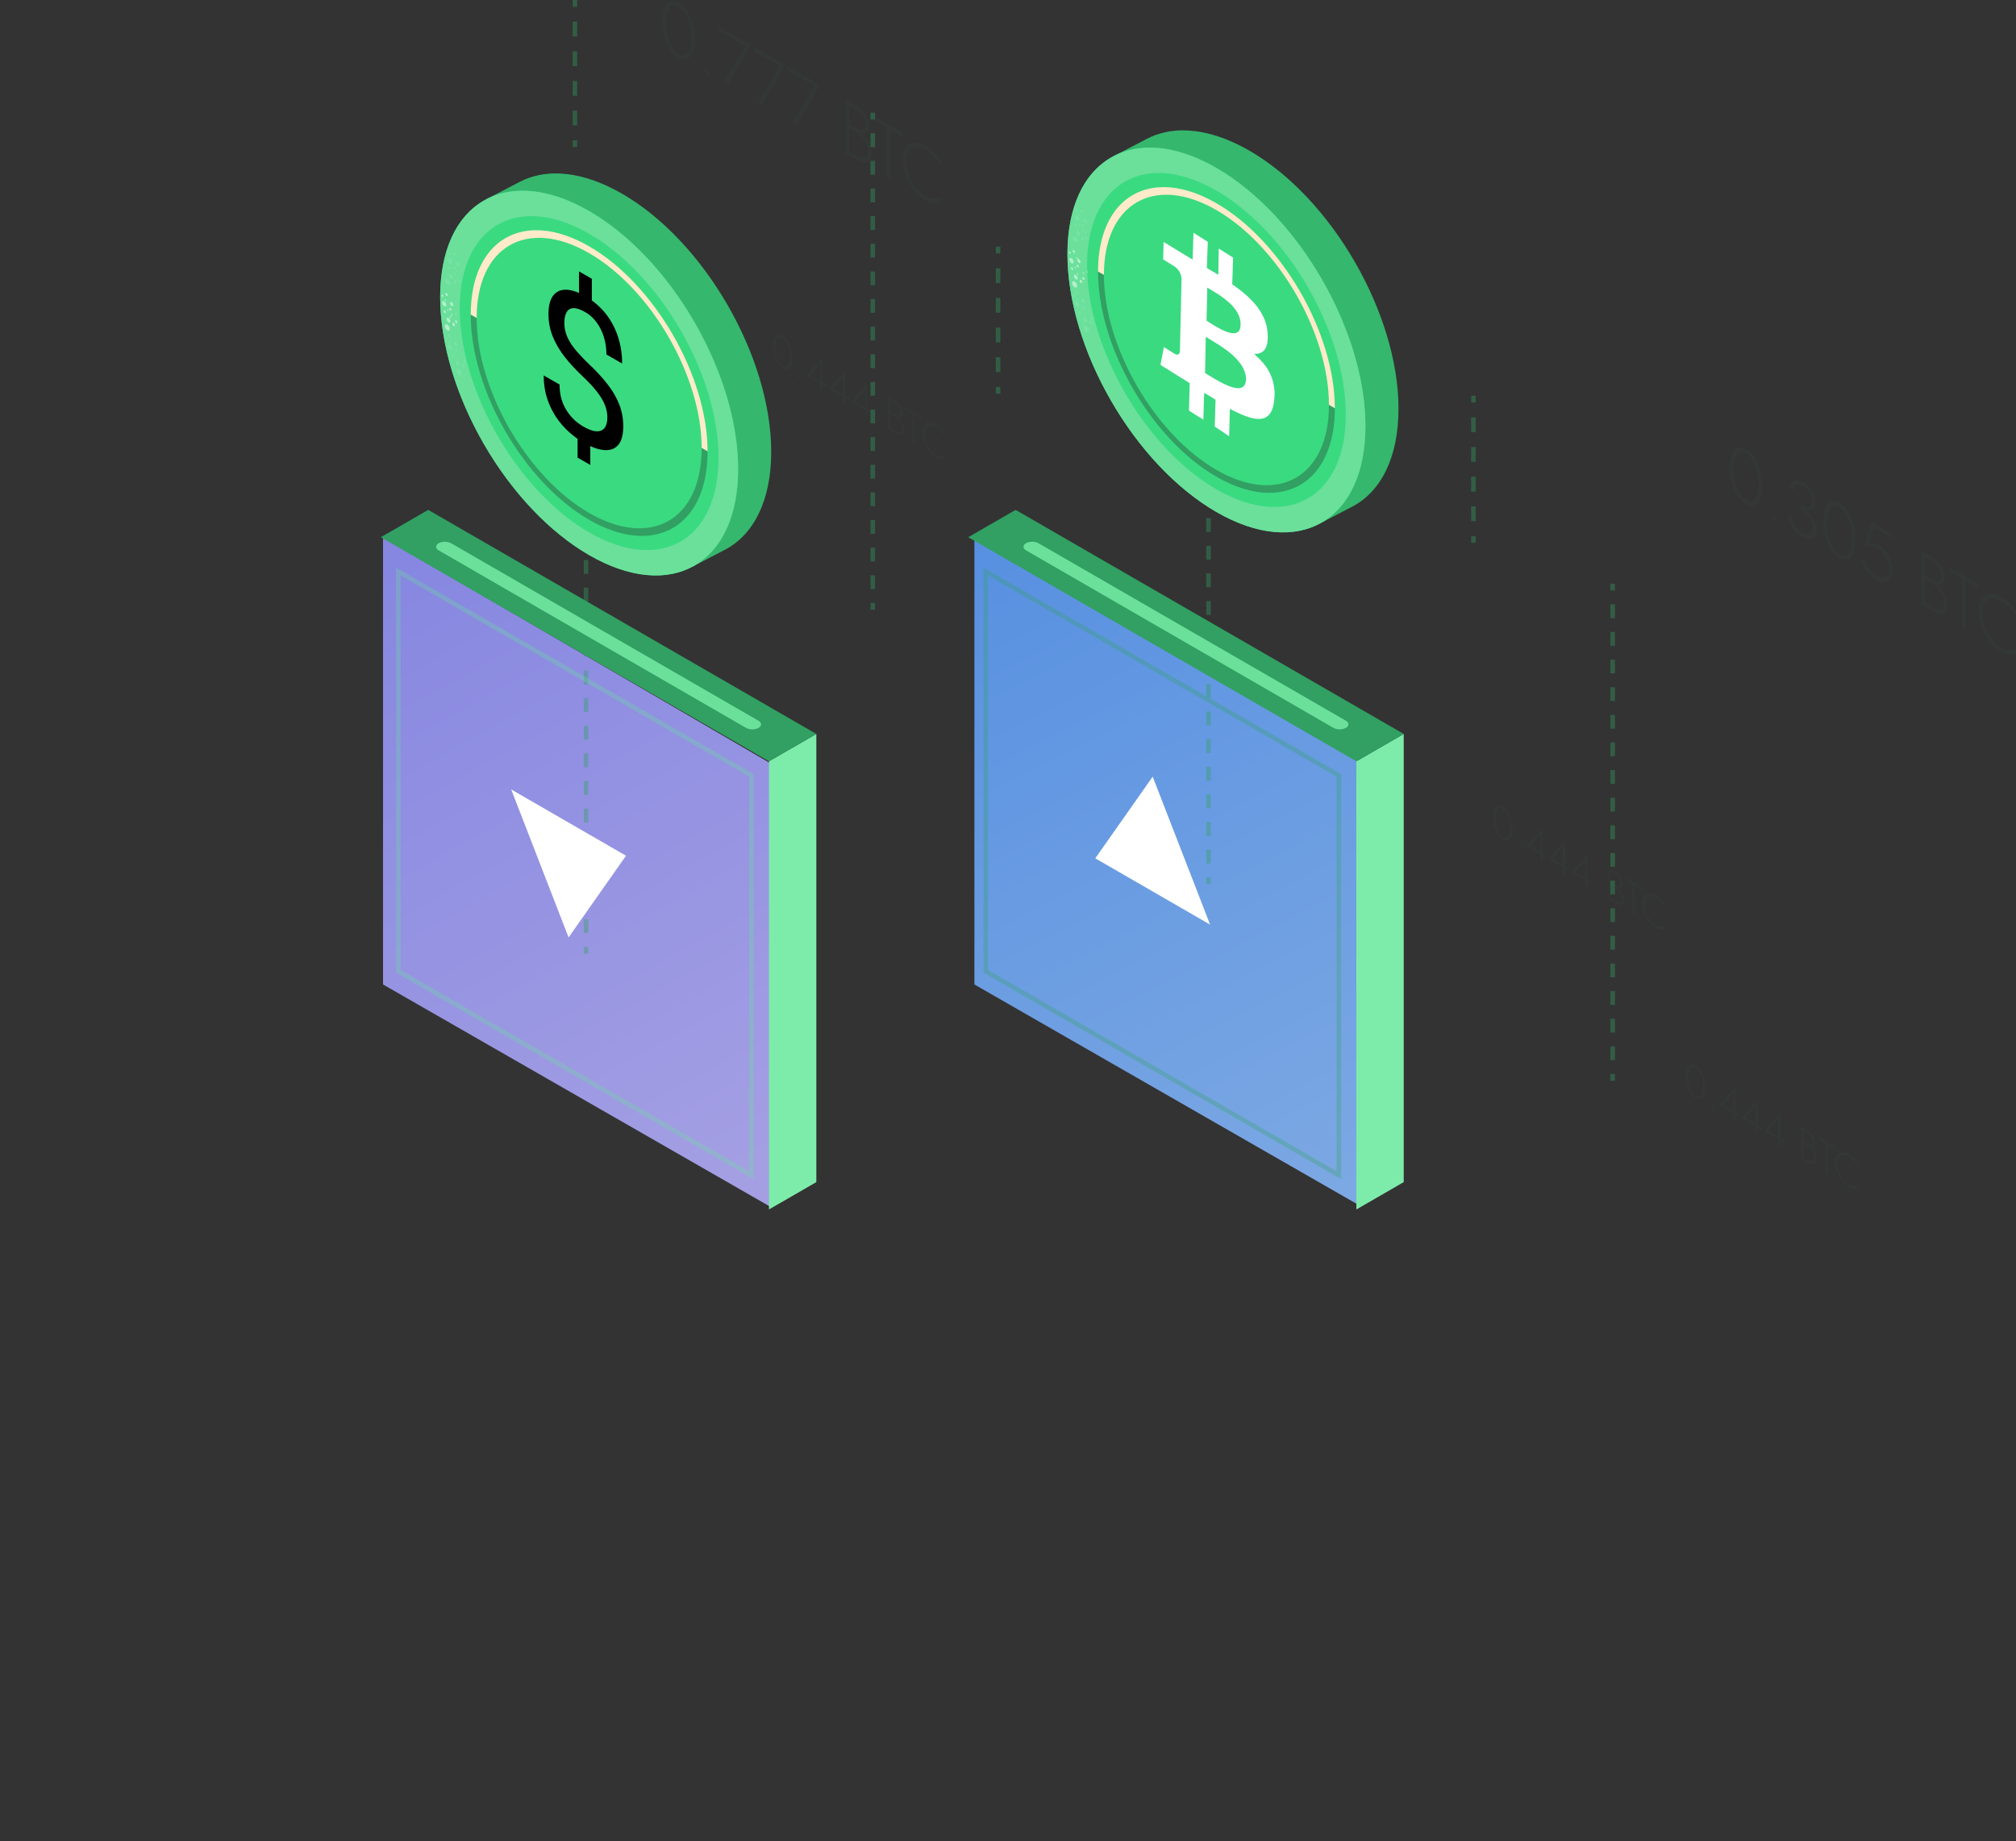 <?xml version="1.0" encoding="UTF-8"?> <svg xmlns="http://www.w3.org/2000/svg" width="300" height="274" viewBox="0 0 300 274" fill="none"><rect x="0" y="0" width="300" height="274" fill="#333333" stroke="none"/> <g clip-path="url(#clip0_341_4)"> <path d="M114.5 113.5L57 80V146.5L114.5 179.5V113.5Z" fill="url(#paint0_linear_341_4)"></path> <path d="M202.5 113.5L145 80V146.5L202.5 179.5V113.5Z" fill="url(#paint1_linear_341_4)"></path> <g opacity="0.44"> <g opacity="0.94"> <path opacity="0.94" d="M87.544 67.938H86.868V68.952H87.544V67.938Z" fill="#31A062"></path> <path opacity="0.94" d="M87.542 138.837H86.867V136.782H87.542V138.837ZM87.542 134.727H86.867V132.67H87.542V134.727ZM87.542 130.615H86.867V128.56H87.542V130.615ZM87.542 126.505H86.867V124.455H87.542V126.505ZM87.542 122.393H86.867V120.338H87.542V122.393ZM87.542 118.283H86.867V116.228H87.542V118.283ZM87.542 114.171H86.867V112.116H87.542V114.171ZM87.542 110.061H86.867V108.005H87.542V110.061ZM87.542 105.95H86.867V103.893H87.542V105.95ZM87.542 101.838H86.867V99.783H87.542V101.838ZM87.542 97.728H86.867V95.673H87.542V97.728ZM87.542 93.616H86.867V91.561H87.542V93.616ZM87.542 89.506H86.867V87.451H87.542V89.506ZM87.542 85.396H86.867V83.339H87.542V85.396ZM87.542 81.284H86.867V79.229H87.542V81.284ZM87.542 77.174H86.867V75.117H87.542V77.174ZM87.542 73.062H86.867V71.007H87.542V73.062Z" fill="#31A062"></path> <path opacity="0.94" d="M87.544 140.892H86.868V141.905H87.544V140.892Z" fill="#31A062"></path> </g> </g> <path d="M121.478 175.912L114.429 179.981V113.289L121.478 109.22V175.912Z" fill="#7DECAB"></path> <path d="M56.673 79.943L63.722 75.874L121.479 109.22L114.431 113.289L56.673 79.943Z" fill="#31A062"></path> <path d="M111.026 108.321L65.277 81.9C64.77 81.606 64.77 81.129 65.277 80.835C65.563 80.69 65.879 80.614 66.2 80.614C66.52 80.614 66.837 80.69 67.123 80.835L112.874 107.256C113.38 107.549 113.38 108.027 112.874 108.321C112.587 108.466 112.271 108.541 111.95 108.541C111.629 108.541 111.313 108.466 111.026 108.321V108.321Z" fill="#6AE09B"></path> <path opacity="0.3" d="M112.158 175.461L111.651 175.169L58.941 144.734V84.464L112.158 115.191V175.461ZM59.617 144.344L111.482 174.291V115.581L59.617 85.634V144.344Z" fill="#6AE09B"></path> <g opacity="0.44"> <g opacity="0.94"> <path opacity="0.94" d="M180.177 57.597H179.502V58.61H180.177V57.597Z" fill="#31A062"></path> <path opacity="0.94" d="M180.176 128.496H179.5V126.441H180.176V128.496ZM180.176 124.385H179.5V122.33H180.176V124.385ZM180.176 120.274H179.5V118.218H180.176V120.274ZM180.176 116.163H179.5V114.108H180.176V116.163ZM180.176 112.053H179.5V109.996H180.176V112.053ZM180.176 107.941H179.5V105.879H180.176V107.941ZM180.176 103.831H179.5V101.776H180.176V103.831ZM180.176 99.719H179.5V97.664H180.176V99.719ZM180.176 95.609H179.5V93.552H180.176V95.609ZM180.176 91.499H179.5V89.442H180.176V91.499ZM180.176 87.387H179.5V85.332H180.176V87.387ZM180.176 83.277H179.5V81.225H180.176V83.277ZM180.176 79.165H179.5V77.11H180.176V79.165ZM180.176 75.055H179.5V72.999H180.176V75.055ZM180.176 70.943H179.5V68.888H180.176V70.943ZM180.176 66.832H179.5V64.777H180.176V66.832ZM180.176 62.722H179.5V60.665H180.176V62.722Z" fill="#31A062"></path> <path opacity="0.94" d="M180.177 130.552H179.502V131.566H180.177V130.552Z" fill="#31A062"></path> </g> </g> <g opacity="0.44"> <g opacity="0.94"> <path opacity="0.94" d="M130.213 16.767H129.537V17.78H130.213V16.767Z" fill="#31A062"></path> <path opacity="0.94" d="M130.213 87.665H129.537V85.615H130.213V87.665ZM130.213 83.554H129.537V81.498H130.213V83.554ZM130.213 79.443H129.537V77.388H130.213V79.443ZM130.213 75.333H129.537V73.276H130.213V75.333ZM130.213 71.221H129.537V69.166H130.213V71.221ZM130.213 67.111H129.537V65.056H130.213V67.111ZM130.213 62.999H129.537V60.944H130.213V62.999ZM130.213 58.889H129.537V56.834H130.213V58.889ZM130.213 54.779H129.537V52.722H130.213V54.779ZM130.213 50.667H129.537V48.612H130.213V50.667ZM130.213 46.557H129.537V44.5H130.213V46.557ZM130.213 42.445H129.537V40.389H130.213V42.445ZM130.213 38.334H129.537V36.279H130.213V38.334ZM130.213 34.222H129.537V32.167H130.213V34.222ZM130.213 30.112H129.537V28.057H130.213V30.112ZM130.213 26.002H129.537V23.945H130.213V26.002ZM130.213 21.89H129.537V19.835H130.213V21.89Z" fill="#31A062"></path> <path opacity="0.94" d="M130.213 89.721H129.537V90.734H130.213V89.721Z" fill="#31A062"></path> </g> </g> <g opacity="0.44"> <g opacity="0.94"> <path opacity="0.94" d="M240.316 86.865H239.64V87.878H240.316V86.865Z" fill="#31A062"></path> <path opacity="0.94" d="M240.314 157.764H239.639V155.709H240.314V157.764ZM240.314 153.653H239.639V151.597H240.314V153.653ZM240.314 149.542H239.639V147.486H240.314V149.542ZM240.314 145.431H239.639V143.376H240.314V145.431ZM240.314 141.319H239.639V139.264H240.314V141.319ZM240.314 137.209H239.639V135.154H240.314V137.209ZM240.314 133.099H239.639V131.04H240.314V133.099ZM240.314 128.987H239.639V126.932H240.314V128.987ZM240.314 124.877H239.639V122.822H240.314V124.877ZM240.314 120.765H239.639V118.713H240.314V120.765ZM240.314 116.655H239.639V114.6H240.314V116.655ZM240.314 112.545H239.639V110.488H240.314V112.545ZM240.314 108.433H239.639V106.386H240.314V108.433ZM240.314 104.322H239.639V102.266H240.314V104.322ZM240.314 100.211H239.639V98.155H240.314V100.211ZM240.314 96.1H239.639V94.045H240.314V96.1ZM240.314 91.988H239.639V89.933H240.314V91.988Z" fill="#31A062"></path> <path opacity="0.94" d="M240.316 159.819H239.64V160.832H240.316V159.819Z" fill="#31A062"></path> </g> </g> <g opacity="0.44"> <g opacity="0.94"> <path opacity="0.94" d="M219.597 58.891H218.922V59.904H219.597V58.891Z" fill="#31A062"></path> <path opacity="0.94" d="M219.596 77.557H218.92V75.35H219.596V77.557ZM219.596 73.143H218.92V70.938H219.596V73.143ZM219.596 68.73H218.92V66.523H219.596V68.73ZM219.596 64.318H218.92V62.111H219.596V64.318Z" fill="#31A062"></path> <path opacity="0.94" d="M219.597 79.763H218.922V80.776H219.597V79.763Z" fill="#31A062"></path> </g> </g> <g opacity="0.44"> <g opacity="0.94"> <path opacity="0.94" d="M148.861 36.7H148.186V37.713H148.861V36.7Z" fill="#31A062"></path> <path opacity="0.94" d="M148.859 55.366H148.184V53.159H148.859V55.366ZM148.859 50.954H148.184V48.747H148.859V50.954ZM148.859 46.54H148.184V44.334H148.859V46.54ZM148.859 42.127H148.184V39.92H148.859V42.127Z" fill="#31A062"></path> <path opacity="0.94" d="M148.861 57.573H148.186V58.587H148.861V57.573Z" fill="#31A062"></path> </g> </g> <g opacity="0.44"> <g opacity="0.94"> <path opacity="0.94" d="M85.891 0H85.215V1.013H85.891V0Z" fill="#31A062"></path> <path opacity="0.94" d="M85.891 18.665H85.215V16.459H85.891V18.665ZM85.891 14.252H85.215V12.045H85.891V14.252ZM85.891 9.84H85.215V7.633H85.891V9.84ZM85.891 5.426H85.215V3.22H85.891V5.426Z" fill="#31A062"></path> <path opacity="0.94" d="M85.891 20.872H85.215V21.885H85.891V20.872Z" fill="#31A062"></path> </g> </g> <path d="M208.888 175.912L201.839 179.981V113.289L208.888 109.22V175.912Z" fill="#7DECAB"></path> <path d="M144.084 79.943L151.132 75.874L208.89 109.22L201.841 113.289L144.084 79.943Z" fill="#31A062"></path> <path d="M198.439 108.321L152.686 81.9C152.179 81.606 152.179 81.129 152.686 80.835C152.972 80.69 153.288 80.614 153.609 80.614C153.929 80.614 154.245 80.69 154.532 80.835L200.283 107.249C200.789 107.543 200.789 108.021 200.283 108.314C199.997 108.46 199.682 108.536 199.361 108.538C199.041 108.539 198.725 108.465 198.439 108.321V108.321Z" fill="#6AE09B"></path> <path opacity="0.3" d="M199.573 175.461L199.067 175.169L146.353 144.734V84.464L199.573 115.197V175.461ZM147.029 144.344L198.898 174.291V115.581L147.029 85.634V144.344Z" fill="#31A05F"></path> <path d="M114.763 67.239C114.763 53.1 104.837 35.908 92.591 28.837C90.105 27.402 87.714 26.494 85.482 26.078L85.225 26.031L84.97 25.989C84.801 25.965 84.632 25.941 84.463 25.921C84.126 25.879 83.788 25.849 83.467 25.83C83.298 25.821 83.141 25.816 82.981 25.813C82.738 25.813 82.498 25.813 82.26 25.813C82.101 25.813 81.944 25.828 81.79 25.838C81.478 25.862 81.171 25.894 80.87 25.938C80.72 25.962 80.571 25.985 80.421 26.012C80.274 26.043 80.127 26.071 79.982 26.105C79.059 26.308 78.167 26.631 77.329 27.066V27.066L72.398 29.636L72.945 31.234C72.659 31.702 72.399 32.186 72.168 32.684C72.099 32.836 72.03 32.988 71.964 33.145C70.971 35.477 70.426 38.329 70.426 41.644C70.426 44.959 70.971 48.439 71.964 51.92C72.03 52.151 72.099 52.384 72.168 52.614C72.624 54.122 73.161 55.626 73.776 57.116C73.871 57.346 73.967 57.573 74.065 57.803C74.112 57.916 74.163 58.029 74.212 58.141L74.516 58.816C74.62 59.044 74.723 59.27 74.831 59.492C74.884 59.605 74.938 59.716 74.992 59.83C75.1 60.056 75.21 60.279 75.321 60.505C75.377 60.618 75.431 60.73 75.49 60.843C75.605 61.066 75.718 61.288 75.828 61.508C75.885 61.62 75.942 61.731 75.997 61.846C76.293 62.4 76.597 62.948 76.909 63.49C77.845 65.116 78.867 66.692 79.97 68.21C80.115 68.413 80.262 68.611 80.409 68.81C80.559 69.009 80.708 69.205 80.858 69.401C81.159 69.793 81.466 70.179 81.779 70.561C81.932 70.75 82.089 70.938 82.248 71.127C82.487 71.408 82.727 71.687 82.969 71.963C83.129 72.145 83.291 72.326 83.455 72.506C83.783 72.865 84.115 73.219 84.452 73.567C84.621 73.736 84.79 73.904 84.958 74.073L85.217 74.328C85.386 74.497 85.554 74.666 85.723 74.826C87.799 76.83 90.104 78.581 92.591 80.043C96.335 82.203 99.852 83.167 102.953 83.061V84.378L107.872 81.812C112.117 79.599 114.763 74.539 114.763 67.239Z" fill="#35B76E"></path> <path d="M103.35 84.159C112.008 79.16 112.008 62.951 103.35 47.954C94.691 32.957 80.653 24.852 71.995 29.851C63.337 34.849 63.337 51.059 71.995 66.056C80.654 81.053 94.692 89.158 103.35 84.159Z" fill="#3ADA81"></path> <path d="M87.672 31.409C75.426 24.339 65.502 30.072 65.502 44.211C65.502 58.35 75.426 75.536 87.672 82.605C99.918 89.673 109.843 83.944 109.843 69.804C109.843 55.665 99.918 38.473 87.672 31.409ZM87.672 79.232C77.044 73.097 68.421 58.173 68.421 45.9C68.421 33.626 77.034 28.652 87.672 34.788C98.311 40.925 106.923 55.849 106.923 68.123C106.923 80.396 98.3 85.362 87.672 79.225V79.232Z" fill="#6AE09B"></path> <path d="M87.672 36.658C77.956 31.048 70.051 35.611 70.051 46.83L70.929 47.337C70.929 36.676 78.44 32.34 87.672 37.671C96.904 43.002 104.415 56.01 104.415 66.67L105.293 67.177C105.293 55.957 97.389 42.267 87.672 36.658Z" fill="#FFEBCA"></path> <path d="M105.293 67.177C105.293 78.395 97.389 82.961 87.672 77.351C77.956 71.741 70.051 58.048 70.051 46.83L70.929 47.337C70.929 57.997 78.44 71.007 87.672 76.338C96.904 81.669 104.415 77.331 104.415 66.67L105.293 67.177Z" fill="#31A062"></path> <path d="M88.071 41.486V45.953L86.166 44.858V40.391L88.071 41.486ZM87.842 65.275V69.186L85.95 68.099V64.188L87.842 65.275ZM90.382 62.106C90.382 61.52 90.268 60.927 90.04 60.327C89.811 59.727 89.434 59.081 88.909 58.388C88.384 57.696 87.681 56.931 86.801 56.093C85.734 55.099 84.811 54.104 84.032 53.11C83.262 52.12 82.665 51.098 82.241 50.044C81.827 48.995 81.619 47.895 81.619 46.742C81.619 45.541 81.844 44.635 82.292 44.024C82.741 43.413 83.376 43.109 84.197 43.112C85.019 43.115 85.984 43.435 87.093 44.073C87.957 44.569 88.727 45.163 89.404 45.855C90.082 46.538 90.653 47.306 91.119 48.159C91.593 49.018 91.953 49.942 92.199 50.933C92.453 51.929 92.58 52.983 92.58 54.096L90.243 52.753C90.243 52.099 90.175 51.459 90.04 50.835C89.904 50.21 89.701 49.62 89.43 49.063C89.159 48.498 88.829 47.995 88.439 47.557C88.05 47.108 87.601 46.738 87.093 46.446C86.382 46.037 85.793 45.841 85.328 45.856C84.87 45.877 84.532 46.082 84.312 46.474C84.091 46.855 83.981 47.382 83.981 48.056C83.981 48.681 84.091 49.291 84.312 49.887C84.532 50.482 84.904 51.121 85.429 51.803C85.963 52.481 86.695 53.268 87.626 54.165C88.719 55.193 89.646 56.199 90.408 57.184C91.17 58.159 91.75 59.157 92.148 60.176C92.546 61.186 92.745 62.272 92.745 63.434C92.745 64.694 92.499 65.617 92.008 66.204C91.517 66.781 90.827 67.039 89.938 66.978C89.049 66.916 88.007 66.542 86.814 65.856C86.094 65.442 85.383 64.921 84.68 64.293C83.977 63.664 83.342 62.933 82.775 62.099C82.208 61.255 81.755 60.316 81.416 59.282C81.077 58.238 80.908 57.1 80.908 55.87L83.27 57.227C83.27 58.058 83.372 58.804 83.575 59.468C83.787 60.127 84.066 60.717 84.413 61.239C84.76 61.751 85.141 62.194 85.556 62.57C85.98 62.94 86.399 63.244 86.814 63.483C87.576 63.921 88.219 64.154 88.744 64.182C89.278 64.205 89.684 64.038 89.963 63.681C90.243 63.325 90.382 62.799 90.382 62.106Z" fill="black"></path> <g opacity="0.7"> <path opacity="0.7" d="M66.326 45.595C66.451 45.522 66.451 45.288 66.326 45.072C66.201 44.855 65.999 44.739 65.874 44.811C65.748 44.883 65.748 45.117 65.873 45.334C65.998 45.55 66.201 45.667 66.326 45.595Z" fill="white"></path> <path opacity="0.7" d="M66.304 46.588C66.367 46.551 66.367 46.433 66.303 46.323C66.24 46.213 66.137 46.154 66.074 46.19C66.011 46.226 66.012 46.345 66.075 46.455C66.138 46.565 66.241 46.624 66.304 46.588Z" fill="white"></path> <path opacity="0.7" d="M66.724 46.32C66.763 46.298 66.763 46.225 66.724 46.158C66.685 46.091 66.623 46.055 66.584 46.078C66.545 46.1 66.545 46.172 66.584 46.239C66.622 46.306 66.685 46.343 66.724 46.32Z" fill="white"></path> <path opacity="0.7" d="M67.386 45.551C67.482 45.495 67.482 45.316 67.386 45.149C67.29 44.983 67.134 44.893 67.038 44.948C66.942 45.004 66.942 45.184 67.038 45.35C67.134 45.516 67.29 45.606 67.386 45.551Z" fill="white"></path> <path opacity="0.7" d="M66.585 44.048C66.654 44.009 66.654 43.88 66.585 43.76C66.516 43.641 66.404 43.576 66.335 43.616C66.267 43.655 66.267 43.784 66.336 43.904C66.405 44.023 66.517 44.088 66.585 44.048Z" fill="white"></path> <path opacity="0.7" d="M65.958 44.178C66.013 44.146 66.013 44.042 65.958 43.946C65.903 43.85 65.812 43.798 65.757 43.83C65.701 43.862 65.701 43.966 65.756 44.062C65.812 44.158 65.902 44.21 65.958 44.178Z" fill="white"></path> <path opacity="0.7" d="M66.371 44.794C66.412 44.77 66.412 44.693 66.371 44.622C66.33 44.551 66.263 44.513 66.222 44.536C66.181 44.56 66.181 44.637 66.222 44.708C66.263 44.779 66.33 44.818 66.371 44.794Z" fill="white"></path> <path opacity="0.7" d="M67.14 46.216C67.204 46.179 67.204 46.06 67.14 45.949C67.076 45.838 66.973 45.778 66.909 45.815C66.845 45.852 66.845 45.972 66.909 46.082C66.973 46.193 67.076 46.253 67.14 46.216Z" fill="white"></path> <path opacity="0.7" d="M66.83 49.187C66.976 49.103 66.976 48.83 66.83 48.577C66.684 48.324 66.447 48.188 66.301 48.272C66.155 48.356 66.155 48.63 66.301 48.883C66.447 49.135 66.683 49.272 66.83 49.187Z" fill="white"></path> <path opacity="0.7" d="M66.942 47.989C67.052 47.926 67.052 47.72 66.942 47.529C66.832 47.339 66.654 47.236 66.544 47.299C66.434 47.362 66.434 47.568 66.544 47.759C66.654 47.95 66.832 48.053 66.942 47.989Z" fill="white"></path> <path opacity="0.7" d="M67.648 48.529C67.728 48.484 67.728 48.335 67.648 48.198C67.569 48.061 67.441 47.986 67.361 48.032C67.282 48.078 67.282 48.226 67.362 48.364C67.441 48.501 67.569 48.575 67.648 48.529Z" fill="white"></path> <path opacity="0.7" d="M68.001 48.069C68.068 48.03 68.068 47.905 68.001 47.789C67.935 47.674 67.826 47.612 67.759 47.65C67.692 47.689 67.692 47.814 67.759 47.929C67.825 48.045 67.934 48.107 68.001 48.069Z" fill="white"></path> <path opacity="0.7" d="M67.9 46.817C67.931 46.8 67.931 46.742 67.9 46.689C67.869 46.636 67.819 46.607 67.789 46.624C67.758 46.642 67.758 46.7 67.789 46.753C67.82 46.806 67.87 46.835 67.9 46.817Z" fill="white"></path> <path opacity="0.7" d="M67.307 46.998C67.346 46.976 67.346 46.901 67.306 46.831C67.266 46.762 67.201 46.724 67.161 46.747C67.122 46.77 67.122 46.845 67.162 46.914C67.202 46.984 67.267 47.021 67.307 46.998Z" fill="white"></path> <path opacity="0.7" d="M67.078 47.288C67.117 47.266 67.117 47.191 67.078 47.123C67.038 47.054 66.974 47.017 66.934 47.04C66.895 47.062 66.895 47.137 66.934 47.205C66.974 47.274 67.038 47.311 67.078 47.288Z" fill="white"></path> </g> <g opacity="0.3"> <path opacity="0.3" d="M67.17 52.056C67.296 51.984 67.296 51.75 67.171 51.533C67.046 51.317 66.843 51.2 66.718 51.272C66.593 51.344 66.593 51.579 66.718 51.795C66.843 52.011 67.045 52.128 67.17 52.056Z" fill="white"></path> <path opacity="0.3" d="M67.472 53.134C67.535 53.098 67.535 52.979 67.471 52.869C67.408 52.759 67.305 52.7 67.243 52.736C67.18 52.773 67.18 52.891 67.243 53.001C67.307 53.111 67.409 53.17 67.472 53.134Z" fill="white"></path> <path opacity="0.3" d="M67.734 52.621C67.773 52.599 67.773 52.526 67.734 52.459C67.696 52.392 67.633 52.356 67.594 52.378C67.555 52.401 67.555 52.473 67.594 52.54C67.633 52.607 67.696 52.643 67.734 52.621Z" fill="white"></path> <path opacity="0.3" d="M67.996 51.481C68.092 51.425 68.092 51.245 67.996 51.079C67.9 50.913 67.744 50.823 67.648 50.878C67.552 50.934 67.552 51.114 67.648 51.28C67.744 51.446 67.9 51.536 67.996 51.481Z" fill="white"></path> <path opacity="0.3" d="M66.951 50.183C67.019 50.143 67.019 50.014 66.95 49.895C66.881 49.775 66.769 49.71 66.701 49.75C66.632 49.79 66.632 49.919 66.701 50.038C66.77 50.158 66.882 50.223 66.951 50.183Z" fill="white"></path> <path opacity="0.3" d="M66.509 50.624C66.565 50.592 66.565 50.488 66.51 50.392C66.454 50.295 66.364 50.244 66.308 50.276C66.253 50.308 66.252 50.412 66.308 50.508C66.363 50.604 66.454 50.656 66.509 50.624Z" fill="white"></path> <path opacity="0.3" d="M67.015 51.102C67.056 51.078 67.056 51.001 67.015 50.93C66.974 50.859 66.907 50.821 66.866 50.844C66.825 50.868 66.825 50.945 66.866 51.016C66.907 51.087 66.974 51.126 67.015 51.102Z" fill="white"></path> <path opacity="0.3" d="M68.013 52.32C68.077 52.283 68.077 52.164 68.013 52.053C67.949 51.943 67.846 51.883 67.782 51.919C67.718 51.956 67.718 52.076 67.782 52.187C67.846 52.297 67.949 52.357 68.013 52.32Z" fill="white"></path> <path opacity="0.3" d="M68.593 55.811C68.739 55.727 68.739 55.453 68.593 55.201C68.447 54.948 68.21 54.811 68.064 54.896C67.918 54.98 67.918 55.254 68.064 55.506C68.21 55.759 68.447 55.896 68.593 55.811Z" fill="white"></path> <path opacity="0.3" d="M68.35 54.407C68.46 54.343 68.459 54.137 68.349 53.947C68.239 53.756 68.061 53.653 67.951 53.717C67.841 53.78 67.841 53.986 67.952 54.176C68.062 54.367 68.24 54.47 68.35 54.407Z" fill="white"></path> <path opacity="0.3" d="M69.071 54.647C69.15 54.601 69.15 54.453 69.071 54.315C68.992 54.178 68.863 54.104 68.784 54.15C68.705 54.195 68.705 54.343 68.784 54.481C68.864 54.618 68.992 54.692 69.071 54.647Z" fill="white"></path> <path opacity="0.3" d="M69.215 53.96C69.282 53.922 69.283 53.797 69.216 53.681C69.149 53.566 69.041 53.503 68.974 53.542C68.907 53.581 68.906 53.706 68.973 53.821C69.04 53.937 69.148 53.999 69.215 53.96Z" fill="white"></path> <path opacity="0.3" d="M68.791 52.601C68.822 52.584 68.822 52.526 68.791 52.473C68.76 52.419 68.71 52.391 68.68 52.408C68.649 52.426 68.649 52.484 68.68 52.537C68.711 52.59 68.761 52.619 68.791 52.601Z" fill="white"></path> <path opacity="0.3" d="M68.38 53.095C68.42 53.072 68.419 52.998 68.379 52.928C68.339 52.859 68.275 52.821 68.235 52.844C68.195 52.867 68.196 52.941 68.236 53.011C68.276 53.08 68.341 53.118 68.38 53.095Z" fill="white"></path> <path opacity="0.3" d="M68.287 53.526C68.327 53.504 68.327 53.429 68.287 53.361C68.247 53.292 68.183 53.255 68.144 53.278C68.104 53.301 68.104 53.375 68.144 53.444C68.183 53.512 68.248 53.549 68.287 53.526Z" fill="white"></path> </g> <g opacity="0.3"> <path opacity="0.3" d="M67.156 39.258C67.281 39.185 67.282 38.951 67.157 38.735C67.032 38.518 66.829 38.401 66.704 38.474C66.579 38.546 66.578 38.78 66.703 38.996C66.828 39.213 67.031 39.33 67.156 39.258Z" fill="white"></path> <path opacity="0.3" d="M66.878 40.087C66.941 40.051 66.941 39.933 66.877 39.823C66.814 39.713 66.711 39.653 66.648 39.69C66.585 39.726 66.586 39.845 66.649 39.955C66.712 40.064 66.815 40.124 66.878 40.087Z" fill="white"></path> <path opacity="0.3" d="M67.383 40.025C67.422 40.002 67.422 39.93 67.384 39.863C67.345 39.796 67.282 39.76 67.243 39.782C67.204 39.804 67.204 39.877 67.243 39.944C67.282 40.011 67.345 40.047 67.383 40.025Z" fill="white"></path> <path opacity="0.3" d="M68.314 39.623C68.41 39.568 68.41 39.388 68.314 39.221C68.218 39.055 68.062 38.965 67.966 39.021C67.87 39.076 67.87 39.256 67.966 39.422C68.062 39.589 68.218 39.679 68.314 39.623Z" fill="white"></path> <path opacity="0.3" d="M67.76 38.069C67.829 38.03 67.829 37.901 67.76 37.781C67.69 37.661 67.579 37.597 67.51 37.636C67.442 37.676 67.442 37.805 67.511 37.925C67.58 38.044 67.691 38.109 67.76 38.069Z" fill="white"></path> <path opacity="0.3" d="M67.035 37.944C67.091 37.912 67.091 37.808 67.035 37.712C66.98 37.616 66.89 37.564 66.834 37.596C66.778 37.628 66.778 37.732 66.834 37.828C66.889 37.925 66.979 37.976 67.035 37.944Z" fill="white"></path> <path opacity="0.3" d="M67.34 38.618C67.381 38.594 67.382 38.518 67.34 38.447C67.299 38.376 67.233 38.337 67.192 38.361C67.15 38.385 67.15 38.462 67.191 38.533C67.232 38.604 67.299 38.642 67.34 38.618Z" fill="white"></path> <path opacity="0.3" d="M67.876 40.091C67.94 40.054 67.94 39.935 67.876 39.824C67.812 39.713 67.709 39.654 67.645 39.69C67.581 39.727 67.581 39.847 67.645 39.957C67.709 40.068 67.813 40.128 67.876 40.091Z" fill="white"></path> <path opacity="0.3" d="M66.91 42.443C67.056 42.359 67.056 42.085 66.91 41.833C66.764 41.58 66.528 41.443 66.381 41.528C66.235 41.612 66.235 41.885 66.381 42.138C66.527 42.391 66.764 42.527 66.91 42.443Z" fill="white"></path> <path opacity="0.3" d="M67.286 41.49C67.395 41.426 67.395 41.22 67.285 41.03C67.175 40.839 66.997 40.736 66.887 40.8C66.777 40.863 66.777 41.069 66.888 41.26C66.998 41.45 67.176 41.553 67.286 41.49Z" fill="white"></path> <path opacity="0.3" d="M67.922 42.212C68.001 42.167 68.001 42.018 67.921 41.881C67.842 41.744 67.714 41.669 67.635 41.715C67.555 41.761 67.555 41.909 67.635 42.047C67.714 42.184 67.842 42.258 67.922 42.212Z" fill="white"></path> <path opacity="0.3" d="M68.403 41.959C68.471 41.92 68.471 41.795 68.404 41.68C68.338 41.564 68.229 41.502 68.162 41.541C68.095 41.58 68.095 41.705 68.161 41.82C68.228 41.935 68.337 41.998 68.403 41.959Z" fill="white"></path> <path opacity="0.3" d="M68.555 40.883C68.586 40.865 68.586 40.808 68.555 40.755C68.524 40.701 68.475 40.672 68.444 40.69C68.413 40.708 68.413 40.765 68.444 40.819C68.475 40.872 68.525 40.901 68.555 40.883Z" fill="white"></path> <path opacity="0.3" d="M67.869 40.811C67.909 40.788 67.908 40.713 67.868 40.644C67.828 40.575 67.764 40.537 67.724 40.559C67.684 40.582 67.685 40.657 67.725 40.727C67.765 40.796 67.83 40.834 67.869 40.811Z" fill="white"></path> <path opacity="0.3" d="M67.818 41.13C67.858 41.107 67.858 41.032 67.819 40.963C67.779 40.894 67.715 40.857 67.675 40.88C67.635 40.903 67.635 40.977 67.675 41.046C67.714 41.115 67.779 41.152 67.818 41.13Z" fill="white"></path> </g> <path d="M84.612 139.497L80.34 128.487L76.068 117.475L84.612 122.408L93.155 127.342L88.885 133.42L84.612 139.497Z" fill="white"></path> <path d="M171.53 115.572L175.802 126.582L180.073 137.593L171.53 132.66L162.985 127.727L167.257 121.65L171.53 115.572Z" fill="white"></path> <g opacity="0.2"> <path opacity="0.2" d="M257.403 69.549C257.382 68.895 257.483 68.242 257.699 67.624C257.897 67.124 258.178 66.799 258.543 66.647C258.908 66.495 259.332 66.559 259.815 66.839C260.336 67.155 260.773 67.592 261.088 68.114C261.466 68.717 261.751 69.373 261.932 70.061C262.131 70.8 262.23 71.562 262.228 72.327C262.248 72.98 262.148 73.63 261.932 74.246C261.735 74.752 261.456 75.078 261.088 75.23C260.72 75.382 260.301 75.316 259.815 75.036C259.293 74.721 258.857 74.283 258.543 73.761C258.164 73.157 257.88 72.499 257.699 71.809C257.501 71.072 257.402 70.312 257.403 69.549V69.549ZM257.945 69.862C257.944 70.503 258.019 71.143 258.167 71.767C258.298 72.34 258.514 72.89 258.808 73.4C259.045 73.829 259.39 74.189 259.808 74.445C260.196 74.67 260.53 74.707 260.809 74.555C261.088 74.406 261.302 74.107 261.451 73.661C261.611 73.127 261.685 72.571 261.672 72.013C261.674 71.37 261.6 70.729 261.451 70.103C261.319 69.532 261.102 68.984 260.809 68.475C260.572 68.046 260.227 67.687 259.808 67.432C259.421 67.207 259.087 67.17 258.808 67.32C258.53 67.471 258.315 67.766 258.167 68.209C258.006 68.745 257.932 69.303 257.945 69.862V69.862Z" fill="#31A062"></path> <path opacity="0.2" d="M263.702 76.897C263.696 76.85 263.703 76.803 263.722 76.76C263.741 76.716 263.772 76.679 263.81 76.652C263.851 76.632 263.897 76.623 263.942 76.627C263.987 76.631 264.03 76.648 264.067 76.676C264.175 76.741 264.264 76.835 264.324 76.948C264.392 77.059 264.429 77.187 264.432 77.317C264.438 77.363 264.432 77.41 264.412 77.453C264.393 77.495 264.362 77.531 264.324 77.557C264.282 77.575 264.236 77.582 264.191 77.577C264.146 77.572 264.103 77.555 264.067 77.528C263.96 77.463 263.872 77.371 263.81 77.262C263.742 77.152 263.705 77.026 263.702 76.897Z" fill="#31A062"></path> <path opacity="0.2" d="M268.238 79.903C267.802 79.652 267.413 79.327 267.088 78.944C266.773 78.575 266.52 78.157 266.34 77.707C266.172 77.304 266.084 76.873 266.078 76.436L266.63 76.755C266.642 77.257 266.792 77.745 267.064 78.167C267.353 78.643 267.76 79.037 268.246 79.31C268.719 79.584 269.097 79.648 269.379 79.504C269.661 79.359 269.803 79.045 269.803 78.558C269.802 78.166 269.708 77.78 269.528 77.432C269.345 77.07 269.107 76.738 268.822 76.449C268.564 76.18 268.27 75.948 267.949 75.759V75.201C268.198 75.356 268.481 75.451 268.773 75.477C268.883 75.489 268.995 75.476 269.099 75.44C269.204 75.404 269.3 75.346 269.379 75.269C269.461 75.176 269.523 75.067 269.562 74.95C269.6 74.832 269.615 74.708 269.606 74.585C269.598 74.141 269.482 73.706 269.268 73.317C269.048 72.892 268.708 72.54 268.292 72.304C267.883 72.067 267.551 72.02 267.29 72.159C267.03 72.297 266.902 72.586 266.902 73.026L266.379 72.724C266.357 72.389 266.441 72.056 266.62 71.772C266.698 71.665 266.799 71.578 266.916 71.518C267.034 71.457 267.164 71.425 267.296 71.424C267.648 71.43 267.992 71.535 268.287 71.728C268.677 71.952 269.021 72.249 269.3 72.603C269.572 72.944 269.789 73.325 269.942 73.734C270.082 74.101 270.157 74.49 270.163 74.882C270.163 75.321 270.036 75.632 269.783 75.813C269.639 75.905 269.477 75.965 269.308 75.989C269.139 76.013 268.967 76 268.804 75.951C269.243 76.333 269.616 76.785 269.906 77.29C270.204 77.791 270.361 78.363 270.36 78.945C270.36 79.386 270.27 79.716 270.089 79.933C269.998 80.041 269.884 80.127 269.755 80.184C269.627 80.241 269.486 80.267 269.346 80.261C268.951 80.24 268.57 80.116 268.238 79.903Z" fill="#31A062"></path> <path opacity="0.2" d="M271.323 77.586C271.302 76.931 271.402 76.279 271.619 75.661C271.816 75.154 272.095 74.833 272.463 74.683C272.831 74.533 273.248 74.595 273.734 74.876C274.256 75.191 274.692 75.628 275.006 76.15C275.385 76.753 275.669 77.409 275.85 78.097C276.05 78.836 276.15 79.597 276.148 80.362C276.167 81.014 276.067 81.665 275.85 82.28C275.655 82.787 275.374 83.115 275.006 83.265C274.638 83.415 274.221 83.353 273.734 83.072C273.213 82.757 272.777 82.32 272.463 81.797C272.084 81.193 271.8 80.535 271.619 79.845C271.421 79.109 271.321 78.349 271.323 77.586V77.586ZM271.865 77.898C271.863 78.539 271.937 79.178 272.086 79.801C272.217 80.375 272.433 80.926 272.728 81.436C272.964 81.865 273.309 82.225 273.728 82.48C274.116 82.704 274.449 82.741 274.729 82.591C275.009 82.441 275.222 82.144 275.369 81.698C275.53 81.163 275.604 80.607 275.59 80.05C275.593 79.406 275.519 78.765 275.369 78.14C275.238 77.568 275.022 77.02 274.729 76.512C274.492 76.083 274.147 75.723 273.728 75.468C273.339 75.243 273.006 75.206 272.728 75.357C272.448 75.507 272.235 75.803 272.086 76.245C271.925 76.781 271.85 77.339 271.865 77.898V77.898Z" fill="#31A062"></path> <path opacity="0.2" d="M281.614 84.893C281.614 85.492 281.508 85.934 281.298 86.22C281.204 86.356 281.077 86.466 280.93 86.54C280.782 86.615 280.619 86.653 280.454 86.649C280.033 86.632 279.625 86.503 279.272 86.276C278.698 85.955 278.205 85.507 277.831 84.967C277.472 84.444 277.184 83.876 276.973 83.278L277.438 83.192C277.607 83.701 277.847 84.183 278.152 84.624C278.44 85.059 278.823 85.422 279.272 85.686C279.803 85.994 280.231 86.05 280.557 85.855C280.883 85.663 281.045 85.234 281.045 84.565C281.044 84.161 280.969 83.76 280.823 83.383C280.679 83.001 280.476 82.644 280.222 82.324C279.99 82.025 279.703 81.771 279.378 81.576C279.082 81.389 278.749 81.269 278.402 81.223C278.094 81.207 277.787 81.275 277.515 81.422L278.422 77.707L281.675 79.585V80.142L278.836 78.504L278.253 80.855C278.458 80.809 278.67 80.809 278.875 80.855C279.128 80.909 279.371 81.005 279.594 81.139C279.995 81.377 280.346 81.691 280.626 82.064C280.935 82.467 281.179 82.915 281.35 83.393C281.525 83.874 281.614 84.381 281.614 84.893V84.893Z" fill="#31A062"></path> <path opacity="0.2" d="M288.179 86.931C288.481 87.175 288.752 87.454 288.988 87.762C289.229 88.071 289.426 88.412 289.574 88.775C289.721 89.137 289.797 89.525 289.795 89.916C289.795 90.44 289.697 90.815 289.5 91.043C289.4 91.156 289.273 91.242 289.131 91.294C288.989 91.345 288.837 91.36 288.688 91.337C288.267 91.276 287.864 91.128 287.506 90.901L285.908 89.979V82.019L287.408 82.883C287.993 83.211 288.496 83.668 288.877 84.221C289.231 84.734 289.42 85.344 289.419 85.968C289.419 86.419 289.306 86.719 289.081 86.868C288.853 87.019 288.554 87.041 288.179 86.931ZM286.443 85.656L287.401 86.208C287.808 86.443 288.155 86.531 288.441 86.472C288.727 86.412 288.87 86.151 288.87 85.69C288.867 85.239 288.727 84.799 288.47 84.428C288.195 84.02 287.829 83.682 287.401 83.44L286.443 82.89V85.656ZM286.443 86.213V89.743L287.499 90.35C288.026 90.654 288.448 90.748 288.765 90.632C289.084 90.518 289.243 90.163 289.243 89.572C289.243 89.197 289.161 88.827 289.002 88.488C288.841 88.135 288.625 87.81 288.362 87.525C288.112 87.248 287.821 87.011 287.499 86.823L286.443 86.213Z" fill="#31A062"></path> <path opacity="0.2" d="M290.16 85.068V84.477L294.331 86.885V87.473L292.516 86.426V93.805L291.974 93.493V86.122L290.16 85.068Z" fill="#31A062"></path> <path opacity="0.2" d="M294.991 91.251C294.994 91.938 295.121 92.618 295.366 93.26C295.609 93.908 295.951 94.515 296.379 95.058C296.764 95.563 297.243 95.987 297.789 96.31C298.174 96.557 298.611 96.71 299.066 96.757C299.4 96.783 299.733 96.692 300.007 96.499V97.343C299.71 97.474 299.381 97.515 299.061 97.463C298.61 97.373 298.179 97.201 297.789 96.957C297.295 96.668 296.847 96.307 296.459 95.886C296.045 95.442 295.685 94.95 295.388 94.42C295.083 93.88 294.843 93.306 294.674 92.71C294.506 92.129 294.419 91.527 294.417 90.923C294.403 90.414 294.49 89.907 294.674 89.432C294.812 89.069 295.063 88.759 295.388 88.547C295.71 88.355 296.086 88.273 296.459 88.316C296.931 88.371 297.386 88.531 297.789 88.783C298.254 89.044 298.682 89.365 299.061 89.739C299.421 90.107 299.738 90.513 300.007 90.952V91.782C299.754 91.296 299.438 90.845 299.066 90.442C298.694 90.041 298.264 89.699 297.789 89.428C297.276 89.133 296.808 89.009 296.385 89.055C296.179 89.076 295.98 89.143 295.805 89.252C295.629 89.361 295.481 89.51 295.371 89.685C295.118 90.045 294.991 90.567 294.991 91.251Z" fill="#31A062"></path> </g> <g opacity="0.2"> <path opacity="0.2" d="M98.564 3.116C98.544 2.462 98.644 1.81 98.86 1.192C99.057 0.691 99.338 0.365 99.704 0.213C100.07 0.061 100.494 0.125 100.975 0.405C101.496 0.724 101.931 1.164 102.242 1.689C102.62 2.291 102.905 2.947 103.086 3.634C103.283 4.371 103.38 5.131 103.377 5.893C103.397 6.546 103.297 7.196 103.081 7.812C102.884 8.317 102.603 8.645 102.237 8.796C101.876 8.948 101.452 8.882 100.965 8.602C100.444 8.287 100.008 7.849 99.694 7.327C99.315 6.723 99.03 6.065 98.85 5.375C98.656 4.638 98.56 3.878 98.564 3.116V3.116ZM99.106 3.428C99.103 4.069 99.176 4.709 99.324 5.333C99.454 5.906 99.67 6.456 99.964 6.966C100.202 7.395 100.547 7.755 100.965 8.011C101.354 8.236 101.687 8.273 101.965 8.121C102.245 7.972 102.458 7.673 102.607 7.227C102.769 6.691 102.845 6.133 102.833 5.573C102.835 4.93 102.761 4.29 102.612 3.664C102.48 3.093 102.264 2.544 101.97 2.037C101.733 1.607 101.389 1.247 100.97 0.991C100.582 0.767 100.249 0.731 99.969 0.88C99.689 1.028 99.476 1.332 99.324 1.775C99.164 2.311 99.09 2.869 99.106 3.428V3.428Z" fill="#31A062"></path> <path opacity="0.2" d="M104.863 10.47C104.857 10.423 104.864 10.375 104.883 10.332C104.903 10.289 104.934 10.252 104.973 10.225C105.013 10.205 105.059 10.197 105.104 10.201C105.15 10.205 105.193 10.221 105.229 10.248C105.337 10.315 105.425 10.41 105.484 10.522C105.553 10.633 105.591 10.761 105.594 10.892C105.601 10.938 105.594 10.985 105.574 11.027C105.555 11.069 105.524 11.105 105.484 11.13C105.443 11.147 105.398 11.152 105.355 11.146C105.311 11.14 105.269 11.122 105.234 11.095C105.128 11.027 105.038 10.935 104.974 10.827C104.909 10.718 104.871 10.596 104.863 10.47Z" fill="#31A062"></path> <path opacity="0.2" d="M106.943 4.559V3.968L111.695 6.712L108.255 12.694L107.683 12.356L110.878 6.824L106.943 4.559Z" fill="#31A062"></path> <path opacity="0.2" d="M112.08 7.526V6.934L116.832 9.678L113.39 15.659L112.818 15.321L116.013 9.794L112.08 7.526Z" fill="#31A062"></path> <path opacity="0.2" d="M117.224 10.492V9.899L121.976 12.643L118.536 18.624L117.964 18.287L121.157 12.755L117.224 10.492Z" fill="#31A062"></path> <path opacity="0.2" d="M128.099 19.779C128.4 20.024 128.671 20.303 128.908 20.61C129.148 20.92 129.345 21.261 129.494 21.623C129.641 21.986 129.716 22.374 129.715 22.765C129.715 23.288 129.616 23.664 129.419 23.893C129.319 24.006 129.192 24.091 129.051 24.142C128.909 24.194 128.756 24.208 128.607 24.185C128.187 24.125 127.784 23.976 127.425 23.749L125.828 22.827V14.86L127.327 15.727C127.913 16.054 128.415 16.512 128.796 17.064C129.151 17.578 129.34 18.188 129.338 18.812C129.338 19.262 129.226 19.561 129.001 19.71C128.775 19.859 128.475 19.882 128.099 19.779ZM126.363 18.504L127.32 19.057C127.727 19.291 128.074 19.381 128.361 19.322C128.648 19.263 128.79 19.003 128.79 18.54C128.786 18.089 128.647 17.649 128.389 17.279C128.115 16.87 127.749 16.532 127.32 16.291L126.363 15.738V18.504ZM126.363 19.063V22.591L127.418 23.201C127.944 23.505 128.366 23.597 128.685 23.483C129.004 23.368 129.163 23.013 129.163 22.42C129.163 22.046 129.08 21.676 128.921 21.336C128.6 20.642 128.076 20.062 127.418 19.671L126.363 19.063Z" fill="#31A062"></path> <path opacity="0.2" d="M130.08 17.919V17.326L134.251 19.734V20.326L132.435 19.279V26.656L131.893 26.343V18.965L130.08 17.919Z" fill="#31A062"></path> <path opacity="0.2" d="M134.911 24.099C134.912 24.786 135.039 25.467 135.284 26.108C135.527 26.756 135.869 27.363 136.297 27.907C136.683 28.411 137.161 28.837 137.707 29.16C138.092 29.406 138.529 29.559 138.984 29.606C139.318 29.632 139.651 29.541 139.924 29.347V30.192C139.627 30.322 139.299 30.363 138.979 30.311C138.528 30.221 138.097 30.05 137.707 29.805C137.213 29.517 136.765 29.156 136.377 28.736C135.963 28.292 135.603 27.8 135.306 27.27C135.001 26.73 134.761 26.156 134.592 25.56C134.423 24.978 134.337 24.377 134.335 23.771C134.321 23.262 134.408 22.755 134.592 22.28C134.73 21.917 134.98 21.607 135.306 21.395C135.628 21.204 136.004 21.123 136.377 21.166C136.849 21.222 137.303 21.381 137.707 21.632C138.171 21.893 138.599 22.214 138.979 22.588C139.338 22.956 139.655 23.362 139.924 23.8V24.631C139.671 24.145 139.355 23.695 138.984 23.292C138.613 22.891 138.182 22.549 137.707 22.279C137.201 21.981 136.726 21.858 136.302 21.905C136.097 21.926 135.898 21.993 135.723 22.102C135.547 22.211 135.399 22.358 135.289 22.534C135.034 22.888 134.911 23.417 134.911 24.099Z" fill="#31A062"></path> </g> <g opacity="0.2"> <path opacity="0.2" d="M115.042 51.611C115.027 51.221 115.084 50.831 115.211 50.462C115.251 50.336 115.317 50.219 115.404 50.118C115.491 50.018 115.598 49.937 115.717 49.88C115.931 49.789 116.184 49.827 116.476 49.995C116.786 50.182 117.047 50.443 117.234 50.755C117.461 51.114 117.632 51.506 117.741 51.916C117.856 52.357 117.913 52.812 117.909 53.267C117.923 53.656 117.866 54.044 117.741 54.412C117.701 54.539 117.636 54.657 117.548 54.758C117.461 54.859 117.354 54.941 117.234 54.998C117.018 55.089 116.766 55.05 116.476 54.883C116.165 54.696 115.904 54.435 115.717 54.123C115.49 53.763 115.319 53.37 115.211 52.958C115.095 52.519 115.038 52.065 115.042 51.611V51.611ZM115.365 51.797C115.364 52.179 115.408 52.559 115.496 52.931C115.575 53.273 115.704 53.602 115.88 53.906C116.02 54.162 116.226 54.377 116.476 54.529C116.56 54.592 116.66 54.631 116.765 54.643C116.87 54.654 116.976 54.638 117.072 54.595C117.263 54.473 117.4 54.282 117.453 54.063C117.55 53.744 117.595 53.413 117.587 53.08C117.588 52.697 117.544 52.314 117.453 51.942C117.376 51.601 117.247 51.273 117.072 50.971C116.931 50.715 116.725 50.5 116.476 50.348C116.391 50.285 116.291 50.245 116.187 50.234C116.082 50.222 115.976 50.239 115.88 50.282C115.689 50.403 115.552 50.592 115.496 50.81C115.401 51.13 115.357 51.463 115.366 51.797H115.365Z" fill="#31A062"></path> <path opacity="0.2" d="M118.796 55.991C118.792 55.963 118.797 55.934 118.808 55.908C118.82 55.883 118.838 55.86 118.862 55.844C118.886 55.833 118.913 55.828 118.94 55.83C118.966 55.832 118.992 55.842 119.014 55.858C119.078 55.9 119.131 55.957 119.169 56.024C119.207 56.091 119.228 56.166 119.232 56.243C119.235 56.27 119.231 56.298 119.22 56.323C119.209 56.348 119.19 56.369 119.167 56.385C119.143 56.395 119.115 56.399 119.088 56.396C119.061 56.393 119.036 56.383 119.014 56.368C118.95 56.328 118.898 56.273 118.862 56.207C118.82 56.143 118.797 56.068 118.796 55.991V55.991Z" fill="#31A062"></path> <path opacity="0.2" d="M119.978 55.885L122.248 53.394L122.371 53.467V56.933L123.016 57.307V57.644L122.371 57.271V58.222L122.047 58.036V57.077L119.978 55.885ZM122.047 56.748V54.14L120.527 55.864L122.047 56.748Z" fill="#31A062"></path> <path opacity="0.2" d="M123.333 57.823L125.603 55.333L125.726 55.403V58.872L126.373 59.245V59.583L125.726 59.21V60.159L125.402 59.973V59.022L123.333 57.823ZM125.402 58.684V56.079L123.882 57.803L125.402 58.684Z" fill="#31A062"></path> <path opacity="0.2" d="M126.689 59.76L128.958 57.269L129.082 57.34V60.809L129.728 61.182V61.52L129.082 61.147V62.097L128.757 61.91V60.961L126.689 59.76ZM128.757 60.623V58.016L127.238 59.74L128.757 60.623Z" fill="#31A062"></path> <path opacity="0.2" d="M133.53 62.053C133.709 62.2 133.871 62.366 134.012 62.55C134.157 62.735 134.274 62.94 134.362 63.158C134.449 63.373 134.493 63.602 134.494 63.833C134.519 64.071 134.459 64.311 134.325 64.509C134.265 64.575 134.189 64.626 134.104 64.655C134.019 64.685 133.929 64.692 133.84 64.678C133.588 64.641 133.347 64.553 133.131 64.418L132.179 63.867V59.125L133.072 59.642C133.422 59.836 133.722 60.109 133.948 60.439C134.16 60.745 134.274 61.109 134.273 61.481C134.273 61.748 134.205 61.927 134.072 62.016C133.99 62.064 133.899 62.092 133.805 62.098C133.711 62.105 133.617 62.089 133.53 62.053V62.053ZM132.496 61.294L133.065 61.623C133.247 61.748 133.467 61.805 133.687 61.782C133.855 61.746 133.942 61.591 133.942 61.314C133.94 61.045 133.857 60.783 133.703 60.562C133.54 60.319 133.321 60.117 133.065 59.973L132.496 59.645V61.294ZM132.496 61.631V63.73L133.124 64.093C133.438 64.273 133.69 64.33 133.881 64.262C134.071 64.195 134.166 63.984 134.164 63.629C134.165 63.406 134.116 63.185 134.021 62.982C133.924 62.772 133.796 62.578 133.639 62.408C133.49 62.243 133.316 62.102 133.124 61.989L132.496 61.631Z" fill="#31A062"></path> <path opacity="0.2" d="M134.712 60.944V60.591L137.197 62.026V62.379L136.117 61.755V66.153L135.799 65.966V61.576L134.712 60.944Z" fill="#31A062"></path> <path opacity="0.2" d="M137.591 64.629C137.592 65.038 137.668 65.445 137.814 65.828C137.958 66.214 138.161 66.575 138.415 66.9C138.646 67.201 138.932 67.454 139.259 67.646C139.489 67.793 139.75 67.885 140.021 67.913C140.22 67.928 140.418 67.873 140.581 67.758V68.264C140.404 68.341 140.208 68.366 140.017 68.335C139.748 68.279 139.492 68.176 139.259 68.03C138.965 67.857 138.697 67.642 138.466 67.391C138.219 67.127 138.006 66.834 137.829 66.518C137.648 66.198 137.504 65.858 137.402 65.505C137.302 65.159 137.251 64.8 137.25 64.439C137.241 64.136 137.293 63.833 137.402 63.55C137.485 63.333 137.635 63.149 137.829 63.023C138.02 62.908 138.244 62.859 138.466 62.884C138.747 62.918 139.018 63.013 139.259 63.163C139.537 63.318 139.792 63.51 140.017 63.734C140.232 63.953 140.421 64.195 140.581 64.456V64.951C140.43 64.661 140.242 64.393 140.021 64.152C139.8 63.911 139.543 63.706 139.259 63.543C139.009 63.38 138.713 63.302 138.415 63.322C138.292 63.334 138.174 63.374 138.07 63.439C137.965 63.504 137.877 63.592 137.812 63.697C137.65 63.979 137.573 64.303 137.591 64.629Z" fill="#31A062"></path> </g> <g opacity="0.2"> <path opacity="0.2" d="M250.893 160.156C250.878 159.767 250.936 159.377 251.062 159.008C251.102 158.882 251.168 158.765 251.255 158.664C251.342 158.564 251.449 158.483 251.569 158.426C251.783 158.334 252.036 158.373 252.327 158.54C252.638 158.728 252.898 158.989 253.085 159.3C253.312 159.659 253.483 160.05 253.592 160.46C253.707 160.901 253.764 161.356 253.761 161.811C253.774 162.2 253.717 162.588 253.592 162.956C253.552 163.084 253.487 163.201 253.4 163.302C253.313 163.403 253.206 163.485 253.085 163.542C252.869 163.633 252.618 163.595 252.327 163.427C252.016 163.24 251.756 162.979 251.569 162.668C251.342 162.307 251.171 161.914 251.062 161.502C250.947 161.063 250.89 160.611 250.893 160.156ZM251.216 160.342C251.215 160.724 251.259 161.105 251.348 161.477C251.426 161.819 251.556 162.147 251.731 162.451C251.872 162.708 252.077 162.923 252.327 163.075C252.412 163.138 252.511 163.177 252.616 163.188C252.721 163.2 252.827 163.183 252.923 163.14C253.114 163.019 253.251 162.828 253.305 162.608C253.401 162.29 253.446 161.958 253.438 161.626C253.44 161.242 253.395 160.86 253.305 160.487C253.227 160.146 253.099 159.819 252.923 159.516C252.782 159.26 252.577 159.045 252.327 158.893C252.243 158.83 252.143 158.791 252.038 158.779C251.933 158.768 251.827 158.784 251.731 158.828C251.54 158.948 251.403 159.137 251.348 159.356C251.252 159.676 251.208 160.009 251.216 160.342V160.342Z" fill="#31A062"></path> <path opacity="0.2" d="M254.647 164.537C254.644 164.509 254.648 164.48 254.66 164.454C254.671 164.428 254.69 164.406 254.713 164.39C254.737 164.378 254.764 164.373 254.791 164.376C254.818 164.378 254.843 164.388 254.865 164.403C254.93 164.446 254.983 164.504 255.019 164.572C255.059 164.639 255.081 164.714 255.083 164.792C255.087 164.819 255.083 164.847 255.072 164.873C255.06 164.898 255.042 164.92 255.019 164.935C254.994 164.946 254.967 164.95 254.94 164.947C254.913 164.944 254.887 164.934 254.865 164.919C254.8 164.877 254.748 164.819 254.713 164.75C254.672 164.686 254.649 164.613 254.647 164.537V164.537Z" fill="#31A062"></path> <path opacity="0.2" d="M255.829 164.43L258.097 161.943L258.222 162.016V165.483L258.867 165.856V166.193L258.222 165.82V166.771L257.898 166.584V165.635L255.829 164.43ZM257.898 165.293V162.686L256.378 164.41L257.898 165.293Z" fill="#31A062"></path> <path opacity="0.2" d="M259.185 166.369L261.454 163.878L261.578 163.949V167.418L262.224 167.791V168.129L261.578 167.756V168.698L261.253 168.512V167.561L259.185 166.369ZM261.253 167.23V164.625L259.725 166.349L261.253 167.23Z" fill="#31A062"></path> <path opacity="0.2" d="M262.54 168.306L264.813 165.815L264.936 165.886V169.355L265.583 169.728V170.066L264.936 169.692V170.643L264.612 170.456V169.505L262.54 168.306ZM264.609 169.167V166.562L263.089 168.286L264.609 169.167Z" fill="#31A062"></path> <path opacity="0.2" d="M269.381 170.599C269.561 170.745 269.723 170.912 269.864 171.096C270.008 171.281 270.126 171.486 270.213 171.704C270.3 171.918 270.345 172.148 270.345 172.379C270.369 172.617 270.309 172.856 270.176 173.055C270.116 173.121 270.04 173.171 269.955 173.201C269.871 173.23 269.78 173.238 269.692 173.223C269.44 173.187 269.198 173.099 268.982 172.963L268.03 172.413V167.671L268.923 168.186C269.273 168.381 269.573 168.655 269.8 168.985C270.012 169.291 270.125 169.654 270.124 170.027C270.124 170.294 270.056 170.471 269.923 170.562C269.842 170.609 269.75 170.637 269.656 170.644C269.562 170.65 269.468 170.635 269.381 170.599ZM268.347 169.839L268.917 170.177C269.098 170.302 269.319 170.359 269.538 170.336C269.707 170.3 269.793 170.145 269.793 169.868C269.791 169.599 269.708 169.337 269.555 169.117C269.391 168.873 269.172 168.671 268.917 168.527L268.347 168.2V169.839ZM268.347 170.177V172.281L268.976 172.644C269.29 172.824 269.542 172.881 269.732 172.813C269.921 172.745 270.016 172.534 270.016 172.181C270.016 171.958 269.967 171.737 269.872 171.535C269.776 171.325 269.647 171.131 269.491 170.961C269.344 170.796 269.173 170.655 268.984 170.542L268.347 170.177Z" fill="#31A062"></path> <path opacity="0.2" d="M270.563 169.49V169.137L273.049 170.572V170.925L271.968 170.3V174.691L271.644 174.503V170.113L270.563 169.49Z" fill="#31A062"></path> <path opacity="0.2" d="M273.442 173.174C273.443 173.584 273.519 173.99 273.665 174.373C273.811 174.762 274.014 175.126 274.27 175.452C274.501 175.753 274.788 176.006 275.114 176.199C275.344 176.346 275.604 176.437 275.876 176.466C276.075 176.481 276.273 176.426 276.436 176.31V176.817C276.259 176.895 276.063 176.92 275.872 176.889C275.603 176.834 275.346 176.73 275.114 176.584C274.819 176.411 274.552 176.196 274.32 175.945C274.075 175.68 273.861 175.387 273.684 175.072C273.502 174.752 273.359 174.412 273.256 174.059C273.157 173.713 273.106 173.354 273.104 172.994C273.096 172.69 273.147 172.387 273.256 172.104C273.34 171.888 273.489 171.703 273.684 171.577C273.875 171.462 274.099 171.413 274.32 171.438C274.602 171.472 274.873 171.567 275.114 171.717C275.391 171.872 275.646 172.064 275.872 172.288C276.087 172.507 276.276 172.749 276.436 173.011V173.505C276.285 173.216 276.097 172.947 275.876 172.707C275.656 172.458 275.399 172.245 275.114 172.075C274.864 171.912 274.568 171.835 274.27 171.854C274.147 171.866 274.029 171.906 273.925 171.971C273.82 172.036 273.732 172.124 273.667 172.229C273.501 172.515 273.423 172.844 273.442 173.174V173.174Z" fill="#31A062"></path> </g> <g opacity="0.2"> <path opacity="0.2" d="M222.198 121.63C222.184 121.24 222.241 120.852 222.367 120.483C222.407 120.356 222.473 120.239 222.56 120.139C222.647 120.038 222.754 119.957 222.873 119.899C223.09 119.808 223.342 119.846 223.632 120.014C223.942 120.201 224.203 120.462 224.39 120.773C224.617 121.133 224.788 121.524 224.896 121.935C225.016 122.376 225.075 122.83 225.074 123.286C225.086 123.675 225.026 124.063 224.896 124.429C224.857 124.557 224.792 124.675 224.705 124.776C224.618 124.876 224.51 124.958 224.39 125.015C224.176 125.107 223.923 125.068 223.632 124.901C223.321 124.712 223.061 124.452 222.873 124.141C222.647 123.78 222.477 123.388 222.367 122.977C222.252 122.537 222.195 122.084 222.198 121.63V121.63ZM222.521 121.815C222.52 122.198 222.565 122.58 222.654 122.952C222.731 123.293 222.86 123.621 223.036 123.924C223.177 124.18 223.382 124.395 223.632 124.548C223.717 124.611 223.817 124.65 223.922 124.661C224.027 124.673 224.133 124.656 224.229 124.613C224.42 124.491 224.557 124.301 224.611 124.082C224.706 123.763 224.751 123.431 224.743 123.099C224.744 122.715 224.7 122.333 224.611 121.961C224.533 121.62 224.404 121.293 224.229 120.99C224.088 120.734 223.882 120.519 223.632 120.366C223.547 120.303 223.447 120.264 223.343 120.253C223.238 120.241 223.132 120.258 223.036 120.301C222.845 120.422 222.708 120.612 222.654 120.831C222.558 121.15 222.513 121.482 222.521 121.815V121.815Z" fill="#31A062"></path> <path opacity="0.2" d="M225.954 126.01C225.95 125.982 225.954 125.954 225.965 125.928C225.977 125.903 225.995 125.881 226.018 125.865C226.042 125.853 226.069 125.847 226.097 125.85C226.124 125.852 226.15 125.862 226.171 125.878C226.237 125.919 226.289 125.978 226.323 126.047C226.365 126.114 226.388 126.19 226.389 126.268C226.393 126.296 226.389 126.324 226.377 126.349C226.366 126.374 226.347 126.395 226.323 126.41C226.299 126.421 226.272 126.425 226.245 126.422C226.218 126.42 226.193 126.409 226.171 126.393C226.107 126.353 226.054 126.297 226.016 126.232C225.978 126.166 225.957 126.092 225.954 126.017V126.01Z" fill="#31A062"></path> <path opacity="0.2" d="M227.134 125.905L229.404 123.414L229.527 123.485V126.954L230.174 127.327V127.665L229.527 127.292V128.241L229.204 128.055V127.104L227.134 125.905ZM229.204 126.766V124.161L227.676 125.885L229.204 126.766Z" fill="#31A062"></path> <path opacity="0.2" d="M230.491 127.842L232.759 125.351L232.882 125.422V128.891L233.529 129.264V129.602L232.882 129.229V130.179L232.56 129.992V129.041L230.491 127.842ZM232.56 128.703V126.098L231.04 127.822L232.56 128.703Z" fill="#31A062"></path> <path opacity="0.2" d="M233.846 129.779L236.114 127.288L236.238 127.361V130.828L236.884 131.201V131.539L236.238 131.166V132.116L235.915 131.929V130.98L233.846 129.779ZM235.915 130.642V128.035L234.395 129.759L235.915 130.642Z" fill="#31A062"></path> <path opacity="0.2" d="M240.687 132.074C240.867 132.219 241.028 132.385 241.168 132.569C241.313 132.755 241.431 132.96 241.518 133.178C241.606 133.393 241.652 133.622 241.651 133.854C241.677 134.092 241.617 134.331 241.483 134.529C241.423 134.596 241.347 134.646 241.262 134.676C241.177 134.705 241.086 134.713 240.998 134.698C240.746 134.663 240.505 134.574 240.29 134.438L239.338 133.889V129.144L240.231 129.661C240.581 129.856 240.88 130.129 241.108 130.458C241.318 130.764 241.431 131.128 241.43 131.5C241.43 131.767 241.364 131.946 241.231 132.035C241.149 132.083 241.058 132.111 240.964 132.118C240.869 132.125 240.775 132.11 240.687 132.074ZM239.652 131.312L240.223 131.642C240.403 131.768 240.624 131.824 240.843 131.8C241.011 131.765 241.099 131.61 241.099 131.333C241.097 131.064 241.014 130.802 240.861 130.581C240.697 130.338 240.479 130.137 240.223 129.994L239.652 129.664V131.312ZM239.652 131.65V133.742L240.282 134.105C240.594 134.286 240.846 134.344 241.037 134.274C241.228 134.205 241.322 133.994 241.322 133.641C241.321 133.418 241.272 133.197 241.179 132.994C241.082 132.785 240.952 132.591 240.795 132.422C240.649 132.257 240.478 132.115 240.289 132.001L239.652 131.65Z" fill="#31A062"></path> <path opacity="0.2" d="M241.868 130.963V130.61L244.355 132.045V132.391L243.273 131.768V136.159L242.95 135.971V131.581L241.868 130.963Z" fill="#31A062"></path> <path opacity="0.2" d="M244.749 134.649C244.75 135.058 244.825 135.464 244.971 135.846C245.115 136.233 245.317 136.594 245.571 136.919C245.801 137.22 246.088 137.473 246.415 137.665C246.644 137.812 246.905 137.904 247.175 137.932C247.375 137.947 247.574 137.892 247.737 137.777V138.283C247.56 138.36 247.364 138.385 247.173 138.354C246.904 138.3 246.647 138.196 246.415 138.048C246.12 137.876 245.853 137.661 245.622 137.41C245.375 137.146 245.161 136.852 244.983 136.537C244.802 136.218 244.659 135.877 244.558 135.524C244.457 135.178 244.406 134.819 244.404 134.458C244.396 134.154 244.448 133.852 244.558 133.568C244.64 133.352 244.789 133.167 244.983 133.042C245.176 132.928 245.4 132.88 245.622 132.905C245.903 132.939 246.174 133.033 246.415 133.182C246.692 133.338 246.947 133.53 247.173 133.753C247.387 133.972 247.576 134.215 247.737 134.475V134.97C247.586 134.681 247.396 134.412 247.175 134.171C246.954 133.931 246.698 133.725 246.415 133.562C246.165 133.399 245.869 133.321 245.571 133.34C245.449 133.353 245.331 133.393 245.226 133.458C245.122 133.523 245.033 133.611 244.968 133.715C244.806 133.999 244.73 134.323 244.749 134.649V134.649Z" fill="#31A062"></path> </g> <path d="M208.108 60.829C208.108 46.69 198.182 29.498 185.936 22.427C183.45 20.992 181.059 20.083 178.828 19.668L178.57 19.621L178.313 19.578C178.144 19.555 177.975 19.531 177.806 19.511C177.469 19.469 177.137 19.439 176.81 19.42C176.641 19.42 176.484 19.406 176.324 19.403C176.081 19.403 175.841 19.403 175.603 19.403C175.444 19.403 175.289 19.418 175.133 19.428C174.821 19.452 174.515 19.484 174.213 19.528C174.063 19.551 173.914 19.575 173.764 19.602C173.615 19.632 173.47 19.661 173.323 19.695C172.4 19.897 171.508 20.221 170.67 20.656V20.656L165.739 23.226L166.288 24.823C166 25.291 165.74 25.776 165.51 26.274C165.44 26.426 165.371 26.578 165.305 26.735C164.312 29.067 163.767 31.919 163.767 35.234C163.767 38.549 164.312 42.029 165.305 45.51C165.371 45.741 165.44 45.974 165.51 46.204C165.965 47.712 166.504 49.216 167.117 50.706C167.212 50.935 167.308 51.163 167.406 51.393L167.553 51.731C167.654 51.959 167.755 52.185 167.858 52.406C167.961 52.627 168.066 52.86 168.173 53.081C168.225 53.195 168.279 53.306 168.333 53.419C168.441 53.645 168.551 53.868 168.671 54.095C168.726 54.208 168.782 54.319 168.84 54.432C168.953 54.655 169.068 54.878 169.177 55.098C169.235 55.209 169.292 55.321 169.346 55.435C169.642 55.989 169.946 56.538 170.258 57.08C171.195 58.708 172.218 60.285 173.321 61.805C173.468 62.008 173.613 62.205 173.762 62.406L174.211 62.999C174.513 63.391 174.82 63.778 175.132 64.161C175.287 64.35 175.442 64.539 175.601 64.728C175.84 65.009 176.08 65.287 176.322 65.562C176.482 65.745 176.644 65.927 176.808 66.108C177.136 66.467 177.468 66.82 177.805 67.167C177.972 67.339 178.141 67.511 178.311 67.682L178.568 67.937C178.737 68.106 178.906 68.275 179.075 68.433C181.149 70.429 183.452 72.172 185.936 73.626C189.679 75.787 193.197 76.752 196.297 76.645V77.962L201.218 75.397C205.462 73.187 208.108 68.129 208.108 60.829Z" fill="#35B76E"></path> <path d="M196.695 77.749C205.353 72.75 205.353 56.541 196.695 41.544C188.036 26.547 173.998 18.442 165.34 23.441C156.682 28.439 156.682 44.649 165.34 59.646C173.999 74.643 188.037 82.748 196.695 77.749Z" fill="#3ADA81"></path> <path d="M181.017 24.992C168.772 17.922 158.846 23.655 158.846 37.794C158.846 51.933 168.772 69.126 181.017 76.194C193.261 83.263 203.189 77.533 203.189 63.394C203.189 49.255 193.263 32.063 181.017 24.992ZM181.017 72.815C170.388 66.68 161.766 51.756 161.766 39.483C161.766 27.209 170.378 22.235 181.017 28.371C191.655 34.508 200.267 49.432 200.267 61.706C200.267 73.979 191.645 78.952 181.017 72.815Z" fill="#6AE09B"></path> <path d="M181.017 30.247C171.3 24.638 163.397 29.2 163.397 40.42L164.273 40.926C164.273 30.266 171.785 25.929 181.017 31.261C190.248 36.592 197.76 49.599 197.76 60.26L198.638 60.767C198.638 49.547 190.733 35.857 181.017 30.247Z" fill="#FFEBCA"></path> <path d="M198.638 60.767C198.638 71.984 190.733 76.551 181.017 70.941C171.3 65.331 163.397 51.638 163.397 40.42L164.273 40.926C164.273 51.587 171.785 64.597 181.017 69.928C190.248 75.259 197.76 70.921 197.76 60.26L198.638 60.767Z" fill="#31A062"></path> <g opacity="0.7"> <path opacity="0.7" d="M159.671 39.184C159.796 39.112 159.796 38.878 159.671 38.662C159.546 38.445 159.344 38.328 159.218 38.401C159.093 38.473 159.093 38.707 159.218 38.923C159.343 39.14 159.546 39.257 159.671 39.184Z" fill="white"></path> <path opacity="0.7" d="M159.649 40.178C159.712 40.141 159.712 40.023 159.648 39.913C159.585 39.803 159.482 39.743 159.419 39.78C159.356 39.816 159.356 39.935 159.42 40.045C159.483 40.154 159.586 40.214 159.649 40.178Z" fill="white"></path> <path opacity="0.7" d="M160.07 39.909C160.109 39.887 160.109 39.815 160.07 39.748C160.032 39.68 159.969 39.644 159.93 39.667C159.891 39.689 159.891 39.761 159.93 39.828C159.969 39.896 160.031 39.932 160.07 39.909Z" fill="white"></path> <path opacity="0.7" d="M160.732 39.142C160.829 39.086 160.829 38.906 160.733 38.74C160.636 38.574 160.481 38.484 160.385 38.539C160.288 38.594 160.288 38.774 160.384 38.941C160.481 39.107 160.636 39.197 160.732 39.142Z" fill="white"></path> <path opacity="0.7" d="M159.932 37.638C160 37.598 160 37.469 159.931 37.349C159.862 37.23 159.75 37.165 159.682 37.205C159.613 37.244 159.613 37.373 159.682 37.493C159.751 37.612 159.863 37.677 159.932 37.638Z" fill="white"></path> <path opacity="0.7" d="M159.302 37.768C159.358 37.736 159.358 37.632 159.303 37.536C159.247 37.44 159.157 37.388 159.102 37.42C159.046 37.452 159.046 37.556 159.101 37.652C159.157 37.748 159.247 37.8 159.302 37.768Z" fill="white"></path> <path opacity="0.7" d="M160.347 38.538C160.388 38.514 160.388 38.437 160.347 38.366C160.306 38.294 160.239 38.256 160.198 38.279C160.157 38.303 160.156 38.38 160.197 38.452C160.239 38.523 160.305 38.562 160.347 38.538Z" fill="white"></path> <path opacity="0.7" d="M160.485 39.808C160.549 39.771 160.549 39.651 160.485 39.541C160.421 39.43 160.318 39.37 160.254 39.407C160.19 39.444 160.19 39.563 160.254 39.674C160.318 39.785 160.421 39.844 160.485 39.808Z" fill="white"></path> <path opacity="0.7" d="M160.174 42.776C160.32 42.691 160.32 42.418 160.174 42.165C160.028 41.913 159.791 41.776 159.645 41.86C159.499 41.945 159.499 42.218 159.645 42.471C159.791 42.724 160.027 42.86 160.174 42.776Z" fill="white"></path> <path opacity="0.7" d="M160.287 41.578C160.396 41.514 160.396 41.308 160.286 41.118C160.176 40.927 159.998 40.824 159.888 40.887C159.778 40.951 159.778 41.157 159.888 41.347C159.998 41.538 160.177 41.641 160.287 41.578Z" fill="white"></path> <path opacity="0.7" d="M160.993 42.121C161.072 42.075 161.072 41.927 160.993 41.789C160.914 41.652 160.785 41.578 160.706 41.624C160.627 41.669 160.627 41.818 160.707 41.955C160.786 42.092 160.914 42.167 160.993 42.121Z" fill="white"></path> <path opacity="0.7" d="M161.346 41.658C161.413 41.62 161.413 41.495 161.347 41.379C161.28 41.264 161.171 41.202 161.104 41.24C161.037 41.279 161.037 41.404 161.104 41.519C161.17 41.635 161.279 41.697 161.346 41.658Z" fill="white"></path> <path opacity="0.7" d="M161.882 40.568C161.913 40.55 161.913 40.492 161.882 40.439C161.851 40.385 161.801 40.356 161.771 40.374C161.74 40.392 161.74 40.45 161.771 40.503C161.801 40.557 161.851 40.586 161.882 40.568Z" fill="white"></path> <path opacity="0.7" d="M161.288 40.751C161.327 40.728 161.327 40.653 161.287 40.583C161.247 40.513 161.182 40.475 161.142 40.498C161.103 40.521 161.103 40.596 161.143 40.666C161.183 40.736 161.248 40.773 161.288 40.751Z" fill="white"></path> <path opacity="0.7" d="M160.421 40.878C160.461 40.855 160.461 40.781 160.421 40.712C160.381 40.644 160.317 40.607 160.278 40.63C160.238 40.652 160.238 40.727 160.278 40.795C160.317 40.864 160.382 40.901 160.421 40.878Z" fill="white"></path> </g> <g opacity="0.3"> <path opacity="0.3" d="M160.515 45.646C160.641 45.574 160.641 45.34 160.516 45.123C160.391 44.907 160.188 44.79 160.063 44.862C159.938 44.934 159.937 45.169 160.062 45.385C160.187 45.602 160.39 45.718 160.515 45.646Z" fill="white"></path> <path opacity="0.3" d="M160.817 46.724C160.88 46.688 160.88 46.569 160.816 46.459C160.753 46.349 160.65 46.29 160.587 46.326C160.524 46.362 160.525 46.481 160.588 46.591C160.651 46.701 160.754 46.76 160.817 46.724Z" fill="white"></path> <path opacity="0.3" d="M161.079 46.211C161.118 46.188 161.118 46.116 161.079 46.049C161.04 45.982 160.978 45.946 160.939 45.968C160.9 45.99 160.9 46.063 160.939 46.13C160.977 46.197 161.04 46.233 161.079 46.211Z" fill="white"></path> <path opacity="0.3" d="M161.339 45.069C161.435 45.014 161.435 44.834 161.339 44.667C161.243 44.501 161.087 44.411 160.991 44.467C160.895 44.522 160.895 44.702 160.991 44.868C161.087 45.035 161.242 45.125 161.339 45.069Z" fill="white"></path> <path opacity="0.3" d="M160.296 43.773C160.364 43.733 160.364 43.604 160.295 43.485C160.226 43.365 160.114 43.3 160.046 43.34C159.977 43.38 159.977 43.509 160.046 43.628C160.115 43.748 160.227 43.813 160.296 43.773Z" fill="white"></path> <path opacity="0.3" d="M159.854 44.214C159.91 44.182 159.91 44.078 159.855 43.981C159.799 43.885 159.709 43.834 159.653 43.866C159.597 43.898 159.597 44.002 159.653 44.098C159.708 44.194 159.798 44.246 159.854 44.214Z" fill="white"></path> <path opacity="0.3" d="M160.36 44.692C160.401 44.668 160.401 44.591 160.36 44.52C160.319 44.449 160.252 44.411 160.211 44.434C160.17 44.458 160.17 44.535 160.211 44.606C160.252 44.677 160.318 44.716 160.36 44.692Z" fill="white"></path> <path opacity="0.3" d="M161.359 45.909C161.423 45.873 161.423 45.753 161.359 45.642C161.295 45.532 161.192 45.472 161.128 45.509C161.064 45.545 161.064 45.665 161.128 45.776C161.192 45.886 161.295 45.946 161.359 45.909Z" fill="white"></path> <path opacity="0.3" d="M161.937 49.4C162.083 49.315 162.083 49.042 161.937 48.789C161.791 48.536 161.554 48.4 161.408 48.484C161.262 48.569 161.262 48.842 161.408 49.095C161.554 49.348 161.79 49.484 161.937 49.4Z" fill="white"></path> <path opacity="0.3" d="M161.696 47.996C161.806 47.932 161.806 47.727 161.696 47.536C161.586 47.345 161.407 47.242 161.298 47.306C161.188 47.369 161.188 47.575 161.298 47.766C161.408 47.956 161.586 48.059 161.696 47.996Z" fill="white"></path> <path opacity="0.3" d="M162.414 48.238C162.494 48.193 162.494 48.044 162.414 47.907C162.335 47.77 162.207 47.695 162.127 47.741C162.048 47.787 162.048 47.935 162.128 48.072C162.207 48.21 162.335 48.284 162.414 48.238Z" fill="white"></path> <path opacity="0.3" d="M162.56 47.55C162.627 47.512 162.627 47.387 162.561 47.271C162.494 47.156 162.386 47.093 162.319 47.132C162.252 47.171 162.251 47.296 162.318 47.411C162.385 47.527 162.493 47.589 162.56 47.55Z" fill="white"></path> <path opacity="0.3" d="M162.136 46.191C162.167 46.174 162.167 46.116 162.136 46.063C162.105 46.009 162.055 45.98 162.025 45.998C161.994 46.016 161.994 46.074 162.025 46.127C162.056 46.18 162.105 46.209 162.136 46.191Z" fill="white"></path> <path opacity="0.3" d="M162.365 46.87C162.405 46.847 162.405 46.772 162.365 46.702C162.325 46.632 162.26 46.594 162.22 46.617C162.18 46.64 162.181 46.715 162.221 46.785C162.261 46.855 162.326 46.893 162.365 46.87Z" fill="white"></path> <path opacity="0.3" d="M161.63 47.116C161.67 47.093 161.67 47.019 161.63 46.951C161.59 46.882 161.526 46.845 161.487 46.868C161.447 46.891 161.447 46.965 161.487 47.033C161.526 47.102 161.591 47.139 161.63 47.116Z" fill="white"></path> </g> <g opacity="0.3"> <path opacity="0.3" d="M160.503 32.847C160.628 32.774 160.628 32.54 160.503 32.324C160.378 32.107 160.175 31.991 160.05 32.063C159.925 32.135 159.925 32.369 160.05 32.586C160.175 32.802 160.378 32.919 160.503 32.847Z" fill="white"></path> <path opacity="0.3" d="M160.223 33.678C160.286 33.641 160.286 33.523 160.222 33.413C160.159 33.303 160.056 33.243 159.993 33.28C159.93 33.316 159.931 33.435 159.994 33.544C160.057 33.654 160.16 33.714 160.223 33.678Z" fill="white"></path> <path opacity="0.3" d="M160.728 33.617C160.767 33.594 160.767 33.522 160.729 33.455C160.69 33.388 160.627 33.351 160.588 33.374C160.549 33.396 160.549 33.469 160.588 33.536C160.627 33.603 160.69 33.639 160.728 33.617Z" fill="white"></path> <path opacity="0.3" d="M161.658 33.213C161.754 33.158 161.754 32.978 161.658 32.812C161.562 32.645 161.406 32.555 161.31 32.611C161.214 32.666 161.214 32.846 161.31 33.013C161.406 33.179 161.562 33.269 161.658 33.213Z" fill="white"></path> <path opacity="0.3" d="M161.105 31.661C161.174 31.621 161.173 31.492 161.104 31.373C161.035 31.253 160.924 31.188 160.855 31.228C160.786 31.268 160.787 31.397 160.856 31.516C160.925 31.636 161.036 31.701 161.105 31.661Z" fill="white"></path> <path opacity="0.3" d="M160.381 31.535C160.437 31.503 160.437 31.399 160.382 31.303C160.326 31.207 160.236 31.155 160.18 31.187C160.125 31.219 160.124 31.323 160.18 31.419C160.235 31.515 160.326 31.567 160.381 31.535Z" fill="white"></path> <path opacity="0.3" d="M160.687 32.208C160.728 32.184 160.728 32.107 160.687 32.036C160.646 31.965 160.579 31.926 160.538 31.95C160.497 31.974 160.497 32.051 160.538 32.122C160.579 32.193 160.645 32.231 160.687 32.208Z" fill="white"></path> <path opacity="0.3" d="M161.222 33.683C161.285 33.646 161.285 33.526 161.221 33.416C161.157 33.305 161.054 33.245 160.99 33.282C160.926 33.319 160.926 33.438 160.99 33.549C161.054 33.66 161.158 33.719 161.222 33.683Z" fill="white"></path> <path opacity="0.3" d="M160.255 36.035C160.401 35.95 160.401 35.677 160.255 35.424C160.109 35.171 159.872 35.035 159.726 35.119C159.58 35.204 159.58 35.477 159.726 35.73C159.872 35.983 160.109 36.119 160.255 36.035Z" fill="white"></path> <path opacity="0.3" d="M160.631 35.08C160.74 35.016 160.74 34.81 160.63 34.62C160.52 34.429 160.342 34.326 160.232 34.389C160.122 34.453 160.122 34.659 160.232 34.849C160.343 35.04 160.521 35.143 160.631 35.08Z" fill="white"></path> <path opacity="0.3" d="M161.266 35.802C161.346 35.757 161.345 35.608 161.266 35.471C161.187 35.334 161.058 35.259 160.979 35.305C160.9 35.351 160.9 35.499 160.979 35.636C161.059 35.774 161.187 35.848 161.266 35.802Z" fill="white"></path> <path opacity="0.3" d="M161.748 35.551C161.816 35.512 161.816 35.387 161.749 35.272C161.682 35.156 161.574 35.094 161.507 35.132C161.44 35.171 161.44 35.296 161.506 35.412C161.573 35.527 161.681 35.589 161.748 35.551Z" fill="white"></path> <path opacity="0.3" d="M161.9 34.473C161.931 34.455 161.931 34.398 161.9 34.344C161.869 34.291 161.819 34.262 161.789 34.28C161.758 34.298 161.758 34.355 161.789 34.409C161.82 34.462 161.869 34.491 161.9 34.473Z" fill="white"></path> <path opacity="0.3" d="M161.216 34.402C161.255 34.379 161.255 34.304 161.215 34.235C161.175 34.165 161.11 34.127 161.07 34.15C161.031 34.173 161.031 34.248 161.071 34.318C161.111 34.387 161.176 34.425 161.216 34.402Z" fill="white"></path> <path opacity="0.3" d="M161.534 34.694C161.574 34.671 161.574 34.597 161.534 34.528C161.495 34.459 161.43 34.422 161.391 34.444C161.351 34.467 161.351 34.542 161.39 34.611C161.43 34.68 161.494 34.717 161.534 34.694Z" fill="white"></path> </g> <path d="M188.637 49.647C188.484 46.607 186.262 44.29 183.369 42.32L183.492 38.336L181.363 36.985L181.299 40.896C180.724 40.521 180.165 40.248 179.59 39.873L179.731 35.989L177.602 34.638L177.477 38.621C176.998 38.372 176.499 38.022 176.096 37.797L173.157 36.002L173.09 38.6L174.645 39.572C175.452 40.023 175.724 40.766 175.827 41.361L175.728 45.92C175.828 45.944 175.917 46.004 175.976 46.089C175.898 46.063 175.807 45.938 175.728 45.92L175.579 52.328C175.552 52.6 175.327 52.995 174.752 52.622L173.198 51.648L172.691 54.294L175.483 56.048C176.059 56.423 176.54 56.673 177.038 57.021L176.932 61.104L178.61 62.165L178.563 62.102L179.069 62.452L179.193 58.468C179.776 58.777 180.342 59.118 180.887 59.492L180.763 63.475L182.91 64.921L183.016 60.838C186.631 62.761 189.212 63.318 189.602 59.608C189.861 57.816 189.419 55.993 188.367 54.519C188.261 54.372 188.148 54.223 188.03 54.085C187.637 53.62 187.209 53.186 186.75 52.788C186.765 52.788 186.778 52.788 186.793 52.788C186.751 52.745 186.707 52.703 186.655 52.659C187.992 52.72 188.795 51.857 188.637 49.647ZM185.429 56.562L185.405 56.553C185.252 59.461 180.777 56.361 179.326 55.517L179.427 50.121C180.675 50.93 184.134 52.654 185.133 55.083C185.202 55.247 185.258 55.416 185.302 55.589C185.398 55.907 185.442 56.238 185.434 56.57L185.429 56.562ZM184.61 48.34C184.576 51.138 180.765 48.495 179.544 47.722L179.654 42.798C179.973 42.993 180.466 43.276 181.023 43.625C182.607 44.635 184.684 46.227 184.615 48.346L184.61 48.34Z" fill="white"></path> </g> <defs> <linearGradient id="paint0_linear_341_4" x1="57" y1="80" x2="109.5" y2="175" gradientUnits="userSpaceOnUse"> <stop stop-color="#8586E1"></stop> <stop offset="1" stop-color="#A49FE3"></stop> </linearGradient> <linearGradient id="paint1_linear_341_4" x1="145" y1="80" x2="196" y2="179" gradientUnits="userSpaceOnUse"> <stop stop-color="#5790E1"></stop> <stop offset="1" stop-color="#7CA8E3"></stop> </linearGradient> <clipPath id="clip0_341_4"> <rect width="300" height="273.231" fill="white"></rect> </clipPath> </defs> </svg> 